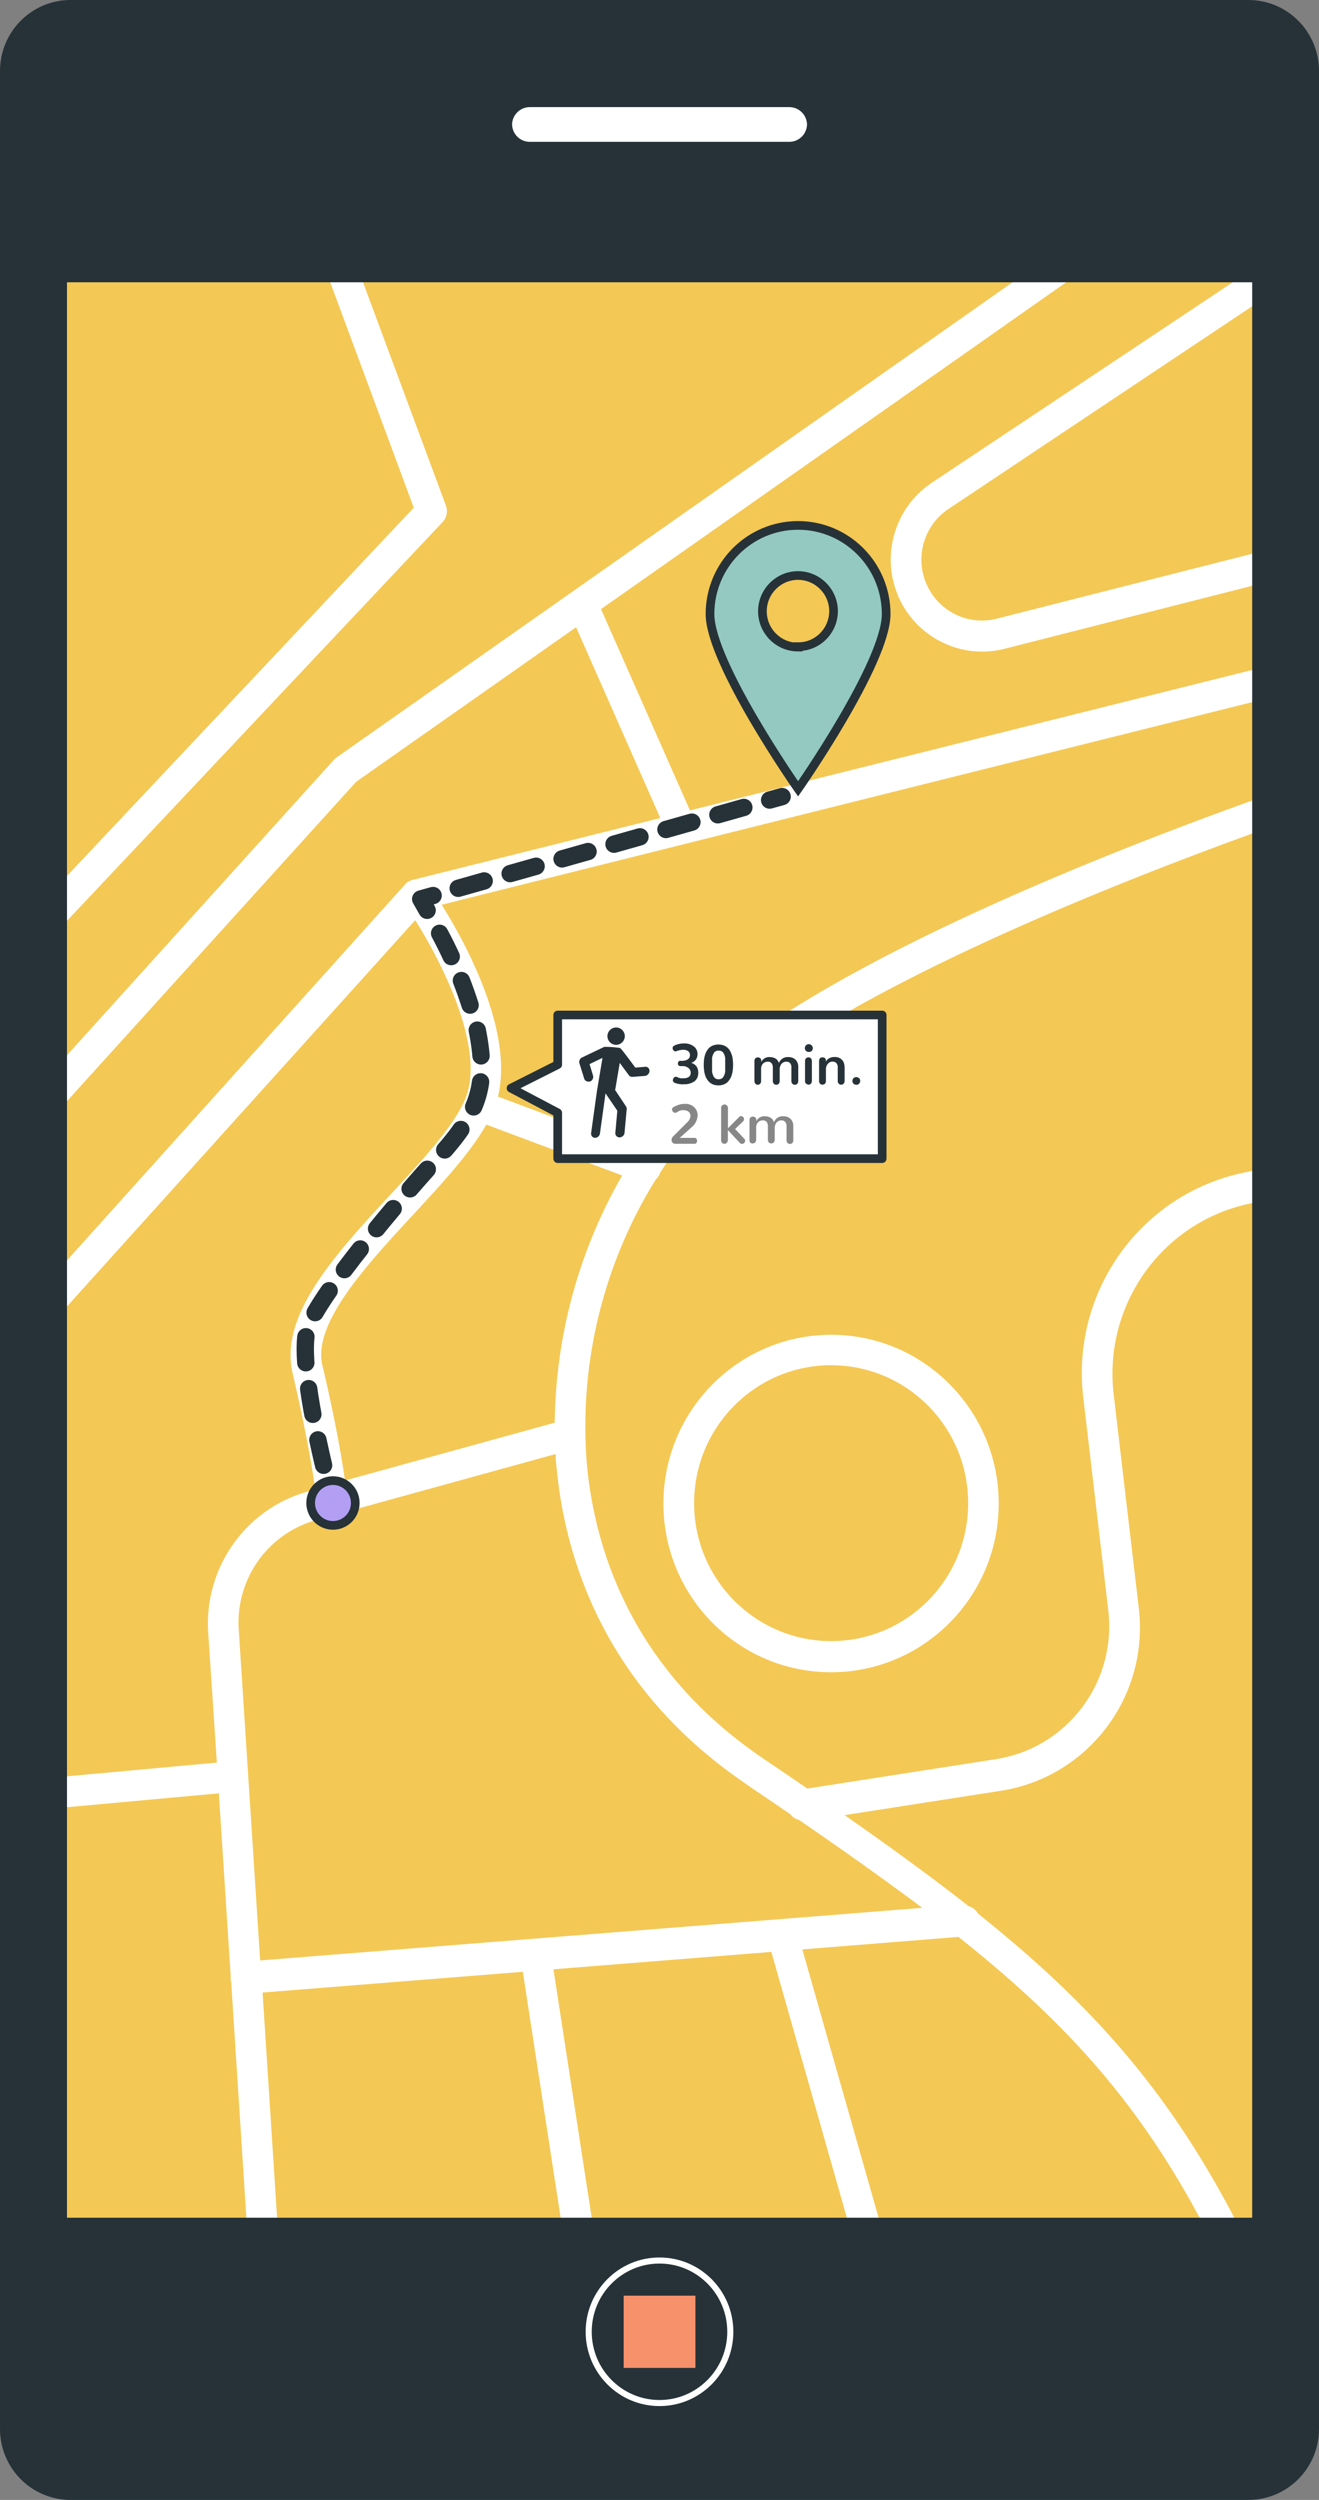 <?xml version="1.0" encoding="UTF-8"?>
<svg xmlns="http://www.w3.org/2000/svg" width="152" height="288">
  <rect width="100%" height="100%" fill="#808080" stroke="none"/>
  <defs>
    <clipPath id="clppth_1">
      <path style="stroke-width:0;fill:none" d="M7.22 32.02H144.8v223.97H7.22z"></path>
    </clipPath>
    <style>.cls-2{stroke:#263238;fill:none;stroke-linecap:round;stroke-linejoin:round;stroke-width:2px}.cls-3,.cls-4,.cls-5{stroke-width:0}.cls-4{fill:#fff}.cls-5{fill:#263238}</style>
  </defs>
  <path d="M8.13.5h135.74c4.22 0 7.63 3.44 7.63 7.68v271.64c0 4.24-3.42 7.68-7.63 7.68H8.13c-4.22 0-7.63-3.44-7.63-7.68V8.18C.5 3.94 3.92.5 8.13.5Z" style="fill:#263238;stroke-linecap:round;stroke-linejoin:round;stroke:#263238"></path>
  <path style="fill:#f4c854;stroke-width:0" d="M7.22 32.02H144.8v223.97H7.22z"></path>
  <g style="clip-path:url(#clppth_1)">
    <path class="cls-4" d="m144.79 77.06-65.28 16.3-10.25-23.19 54.33-38.16h-6.18L38.8 87.25c-.11.07-.21.16-.3.26L7.22 122.12v5.29l33.83-37.35 25.34-17.8 9.7 21.98-28.42 7.1h-.08c-.13.04-.26.09-.38.16l-.1.06h-.08c-.1.07-.2.16-.28.25L7.22 145.76v5.3l40.63-45.05c3.21 5.1 8.19 15.02 5.72 20.7-1.36 3.13-4.85 6.9-8.54 10.88-6.33 6.84-12.88 13.92-11.31 20.6 1.67 7.14 2.38 11.7 2.61 13.4l-.86.24c-7.15 1.99-11.94 8.75-11.48 16.21l1 15.02-17.73 1.62v3.56l17.96-1.64 1.37 21.13c-.02.11-.02.22 0 .33.01.09.03.17.05.26l1.79 27.76h3.54l-1.71-26.53 29.99-2.39 4.45 28.93h3.58l-4.5-29.22 25.11-2 8.87 31.22h3.66l-8.96-31.51 17.99-1.44c12.6 10.01 20.81 19.22 28.12 32.95h3.98c-7.77-15.02-16.56-25.03-29.85-35.64-.23-.42-.62-.72-1.07-.85-4.27-3.35-9.01-6.8-14.3-10.49l17.97-2.8c10.12-1.55 17.18-10.92 15.92-21.15l-2.87-24.44c-1.26-10.28 5.47-19.83 15.53-22.03l.89-.19v-3.72l-1.65.36c-11.82 2.59-19.73 13.8-18.28 25.88l2.87 24.44c1.01 8.33-4.75 15.96-13 17.21l-21.67 3.38c-1.64-1.13-3.32-2.27-5.07-3.45-15.23-10.31-19.47-24.23-20.35-34.04-.9-11.48 1.9-22.94 7.96-32.7.21-.18.37-.41.47-.67v-.06c1.77-2.74 3.83-5.27 6.15-7.56 12.84-12.55 44.78-25.28 62.59-31.72v-3.8c-17.73 6.34-51.29 19.51-65.06 32.97a48.013 48.013 0 0 0-6.11 7.38l-16.23-6.07c1.81-7.56-3.75-17.71-6.49-22.1l93.88-23.46.02-3.67Zm-58.78 128.5 5.05 3.43c.24.33.6.57 1 .66 5.27 3.62 9.95 6.95 14.22 10.14l-76.3 6.06-2.47-38.16c-.36-5.77 3.35-11.01 8.89-12.56l27.64-7.62c0 .42 0 .84.07 1.26.95 10.67 5.51 25.68 21.9 36.77ZM71.7 135.42a58.215 58.215 0 0 0-7.77 28.48l-24.17 6.66c-.3-2-1-6.51-2.61-13.27-1.13-4.83 5.03-11.47 10.46-17.35 3.37-3.64 6.58-7.12 8.43-10.38l15.66 5.86ZM47.68 58.49 7.24 101.42v5.17l43.78-46.46c.46-.5.61-1.21.38-1.85l-9.75-26.26h-3.78l9.81 26.47Z"></path>
    <path class="cls-4" d="M76.45 173.17c-.02 10.74 8.61 19.46 19.28 19.48 10.67.02 19.34-8.67 19.36-19.4.02-10.74-8.61-19.46-19.28-19.48h-.04c-10.65.02-19.29 8.69-19.32 19.4Zm35.12 0c0 8.78-7.07 15.89-15.79 15.89s-15.79-7.11-15.79-15.89 7.07-15.89 15.79-15.89c8.72 0 15.79 7.12 15.79 15.89ZM103.4 68.42c1.61 4.01 5.48 6.64 9.78 6.65.86 0 1.72-.11 2.56-.32l29.09-7.4v-3.69l-29.95 7.61c-3.73.96-7.52-1.3-8.48-5.05-.74-2.88.42-5.92 2.88-7.57l35.52-23.7v-2.93h-1.99l-35.48 23.63c-4.14 2.79-5.78 8.12-3.92 12.78Z"></path>
    <path d="M91.97 60.53c-5.61 0-10.15 4.57-10.15 10.21 0 5.64 10.15 20.14 10.15 20.14s10.15-14.51 10.15-20.14-4.54-10.21-10.15-10.21Zm0 14.02c-2.26 0-4.1-1.84-4.11-4.11s1.83-4.13 4.09-4.14c2.26 0 4.1 1.84 4.11 4.11-.02 2.27-1.84 4.1-4.09 4.09v.04Z" style="stroke-miterlimit:10;stroke:#263238;fill:#93c9c1"></path>
    <path class="cls-2" d="m90.13 91.77-1.44.4"></path>
    <path style="stroke-dasharray:0 0 3.11 3.11;stroke-width:2px;stroke-linecap:round;stroke-linejoin:round;fill:none;stroke:#263238" d="m85.72 93.02-34.31 9.71"></path>
    <path class="cls-2" d="m49.91 103.17-1.43.4.74 1.3"></path>
    <path d="M50.66 107.52c1.89 3.51 3.34 7.24 4.33 11.1 1.21 6.11.41 9.36-4.45 14.65s-13.38 15.49-15.01 19.49c-1.18 3 .9 12.57 2.09 17.43" style="stroke-width:2px;stroke-linecap:round;stroke-linejoin:round;fill:none;stroke-dasharray:0 0 3 3;stroke:#263238"></path>
    <path class="cls-2" d="M37.99 171.7c.23.91.38 1.45.38 1.45"></path>
    <ellipse cx="38.37" cy="173.15" rx="2.57" ry="2.58" style="fill:#b29ff4;stroke-miterlimit:10;stroke:#263238"></ellipse>
    <path style="fill:#fff;stroke-linecap:round;stroke-linejoin:round;stroke:#263238" d="M64.27 116.93v5.72l-5.38 2.71 5.38 2.84v5.28h37.39v-16.55H64.27z"></path>
    <path class="cls-5" d="M71 120.37c.55 0 1-.45 1-1s-.45-1-1-1-1 .45-1 1 .45 1 1 1ZM74.35 122.9l-1.14.09s-1.65-2.26-1.76-2.26c-.6-.09-1.2-.13-1.81-.13l-2.55 1.22a.57.57 0 0 0-.32.67l.55 1.77c.06.2.25.34.46.34.07.02.13.02.2 0 .28-.1.44-.4.36-.69l-.4-1.32 1.49-.72-.65 3.89-.66 4.77c-.04.26.13.51.39.55h.06c.29 0 .53-.22.57-.51l.64-4.61 1.36 2-.23 2.54c-.03.26.16.5.43.53h.05c.3 0 .55-.23.58-.53l.25-2.72a.512.512 0 0 0-.08-.32l-1.25-1.88.53-3.13 1.04 1.41c.09.13.23.2.39.2h.05l1.42-.11c.29-.03.52-.28.53-.58 0-.26-.2-.48-.46-.48h-.03ZM77.72 124.73a.308.308 0 0 1-.18-.28c0-.1.04-.19.1-.27.05-.08.13-.12.22-.13h.09l.22.09c.08.04.17.06.26.08.12.01.23.01.35 0 .21.01.41-.04.59-.15a.53.53 0 0 0 .22-.48c0-.22-.09-.43-.27-.56-.19-.15-.43-.22-.67-.21h-.26c-.08 0-.15-.03-.2-.09a.314.314 0 0 1-.07-.21c0-.08.02-.16.07-.22s.12-.1.2-.09h.24c.22 0 .44-.05.63-.17a.56.56 0 0 0 .25-.49c0-.13-.04-.25-.11-.35a.63.63 0 0 0-.28-.2 1.03 1.03 0 0 0-.35-.06c-.29 0-.58.06-.85.18h-.09c-.09 0-.17-.05-.22-.12a.4.4 0 0 1-.1-.26c0-.1.05-.2.14-.25.16-.09.33-.16.51-.2.22-.06.44-.08.67-.08.4-.02.79.1 1.11.33.29.21.45.55.44.9 0 .23-.06.45-.19.63-.14.18-.32.31-.54.38.25.06.46.21.62.41.14.23.21.49.2.75 0 .2-.04.4-.13.58a1 1 0 0 1-.35.41c-.16.1-.33.18-.51.23-.2.06-.42.09-.63.08-.39.03-.78-.03-1.13-.18ZM82.12 124.91c-.18-.08-.35-.2-.48-.35-.13-.16-.24-.33-.32-.52-.08-.21-.14-.43-.17-.65-.07-.47-.07-.96 0-1.43.03-.22.09-.43.17-.64.08-.19.19-.36.32-.52.13-.15.3-.26.48-.34.43-.17.91-.17 1.34 0 .18.08.34.19.48.34.13.15.24.33.31.52.09.2.15.41.18.63.03.24.05.48.05.72s-.02.48-.05.72c-.03.22-.09.43-.17.64-.08.19-.19.37-.32.53-.13.15-.29.27-.48.35-.21.09-.44.14-.67.13-.23 0-.46-.04-.68-.13Zm1-.63c.09-.05.16-.11.22-.19.05-.09.1-.18.14-.27.04-.11.07-.22.09-.34v-1.6c-.02-.12-.05-.24-.09-.35-.04-.09-.08-.18-.14-.26a.548.548 0 0 0-.22-.18.815.815 0 0 0-.61 0c-.09.04-.16.1-.22.18-.05.08-.1.17-.14.26-.04.11-.07.23-.09.35v1.6c.02.12.05.23.09.34.04.09.08.18.14.27.06.08.13.14.22.19.1.04.2.06.31.06.1 0 .19-.02.28-.06h.02ZM87.05 124.84a.42.42 0 0 1-.11-.32v-2.29c0-.11.03-.23.11-.31.16-.14.4-.14.57 0 .07.07.11.17.11.27v.16c.18-.38.58-.61 1-.57.23 0 .46.06.66.18.18.12.31.3.37.51.17-.45.62-.73 1.09-.69.3-.01.6.09.83.3.22.24.33.56.31.89v1.56c0 .12-.03.23-.11.32-.07.08-.18.13-.29.12-.11 0-.21-.04-.28-.12a.42.42 0 0 1-.11-.32v-1.55a.742.742 0 0 0-.15-.5.559.559 0 0 0-.44-.17.73.73 0 0 0-.55.25c-.15.19-.22.43-.21.67v1.3c0 .12-.03.23-.11.32-.07.08-.18.12-.29.12-.11 0-.21-.04-.28-.12a.42.42 0 0 1-.11-.32V123a.796.796 0 0 0-.15-.52.559.559 0 0 0-.44-.17c-.21 0-.41.08-.55.23a.86.86 0 0 0-.21.61v1.38c0 .12-.03.23-.11.32a.4.4 0 0 1-.29.12c-.1 0-.2-.05-.27-.13ZM92.88 121.06a.37.37 0 0 1-.13-.31c0-.12.04-.24.13-.32a.45.45 0 0 1 .65 0c.09.09.14.21.14.33 0 .12-.05.23-.13.31-.09.08-.21.12-.33.12-.12 0-.24-.04-.33-.12Zm0 3.78a.42.42 0 0 1-.11-.32v-2.27c0-.12.03-.23.11-.32.07-.08.18-.12.29-.12.11 0 .21.04.28.12.08.09.12.2.11.32v2.27c0 .12-.03.23-.11.32-.07.08-.17.12-.28.12a.37.37 0 0 1-.25-.12h-.04ZM94.5 124.84a.42.42 0 0 1-.11-.32v-2.32c0-.11.04-.21.11-.29.08-.07.18-.11.29-.1.2-.02.37.13.39.33V122.31c.09-.18.23-.32.4-.41.2-.09.41-.14.63-.13.15 0 .29.02.43.07.13.05.25.12.35.22.11.1.2.23.25.37.06.17.09.36.09.54v1.55c0 .12-.03.23-.11.32-.07.08-.18.12-.29.12-.11 0-.21-.04-.28-.12a.42.42 0 0 1-.11-.32v-1.55a.701.701 0 0 0-.16-.5.613.613 0 0 0-.43-.17c-.21 0-.41.09-.54.25-.16.18-.24.41-.23.65v1.32c0 .12-.03.23-.11.32-.07.08-.18.12-.29.12-.11 0-.21-.04-.28-.12ZM98.35 124.84a.46.46 0 0 1 0-.62c.09-.09.21-.14.33-.13.12 0 .23.04.32.12.09.08.13.2.13.32s-.05.23-.13.31a.39.39 0 0 1-.32.13.46.46 0 0 1-.33-.13Z"></path>
    <g style="opacity:.47">
      <path class="cls-3" d="m79.65 129.91-1.32 1.18h1.73c.08 0 .16.03.2.1.05.07.07.15.07.23 0 .09-.02.17-.07.24a.23.23 0 0 1-.2.11h-2.22a.46.46 0 0 1-.33-.13.447.447 0 0 1-.12-.31c0-.15.06-.3.17-.4l1.62-1.62c.22-.19.36-.45.39-.74 0-.18-.07-.36-.2-.48a.775.775 0 0 0-.51-.18.97.97 0 0 0-.34 0l-.22.06-.23.13-.18.1h-.09a.33.33 0 0 1-.24-.12.357.357 0 0 1-.12-.27c0-.11.07-.21.17-.26.2-.11.41-.21.63-.28.23-.07.46-.1.7-.1.38-.02.76.11 1.04.37.26.23.41.57.41.92-.01.57-.29 1.11-.75 1.45ZM83.21 131.65a.443.443 0 0 1-.11-.33v-3.64c-.01-.12.03-.24.11-.32.07-.08.17-.12.28-.12.11 0 .21.04.28.12.08.08.13.2.12.32v2.3l1.28-1.29c.06-.07.14-.11.23-.11s.18.04.24.11c.07.07.1.16.1.25 0 .08-.03.16-.08.22l-.95.91 1.07 1.13c.06.06.09.14.09.22 0 .1-.04.19-.11.25a.34.34 0 0 1-.25.11.35.35 0 0 1-.28-.14l-1.35-1.45v1.13c0 .12-.04.24-.12.33-.07.08-.18.13-.29.12-.1 0-.2-.04-.27-.12ZM86.48 131.65a.42.42 0 0 1-.11-.32v-2.29c0-.11.04-.22.11-.3.16-.14.4-.14.57 0 .07.07.12.17.11.27v.16c.18-.38.58-.61 1-.57.23 0 .46.06.66.18.18.12.31.3.37.51.17-.45.62-.73 1.09-.69.3-.01.6.09.83.3.22.24.33.56.31.89v1.56c.01.12-.03.24-.11.32-.07.08-.18.13-.29.12-.1 0-.2-.04-.27-.12a.42.42 0 0 1-.11-.32v-1.61a.75.75 0 0 0-.16-.5.573.573 0 0 0-.43-.17.75.75 0 0 0-.56.25c-.15.19-.22.43-.21.67v1.3c0 .12-.03.23-.11.32-.07.08-.18.12-.29.12-.11 0-.21-.04-.28-.12a.42.42 0 0 1-.11-.32v-1.53a.796.796 0 0 0-.15-.52.559.559 0 0 0-.44-.17c-.21 0-.41.08-.55.23a.86.86 0 0 0-.21.61v1.38c0 .12-.03.23-.11.32a.4.4 0 0 1-.29.12c-.1.01-.19-.02-.27-.08Z"></path>
    </g>
  </g>
  <path style="stroke-linecap:round;stroke-linejoin:round;fill:none;stroke:#263238" d="M7.22 32.02H144.8v223.97H7.22z"></path>
  <path class="cls-4" d="M90.96 16.34H61.05c-1.11 0-2.01-.89-2.04-2 .03-1.11.93-2 2.04-2h29.91c1.11 0 2.01.89 2.04 2-.03 1.11-.93 2-2.04 2Z"></path>
  <path d="M84.16 268.63c0-4.53-3.65-8.21-8.16-8.21s-8.16 3.68-8.16 8.21 3.65 8.21 8.16 8.21 8.16-3.68 8.16-8.21h0Z" style="stroke:#fff;stroke-width:.7px;fill:#263238;stroke-linecap:round;stroke-linejoin:round"></path>
  <path style="fill:#f6916c;stroke-width:0" d="M71.87 264.47h8.27v8.32h-8.27z"></path>
</svg>
